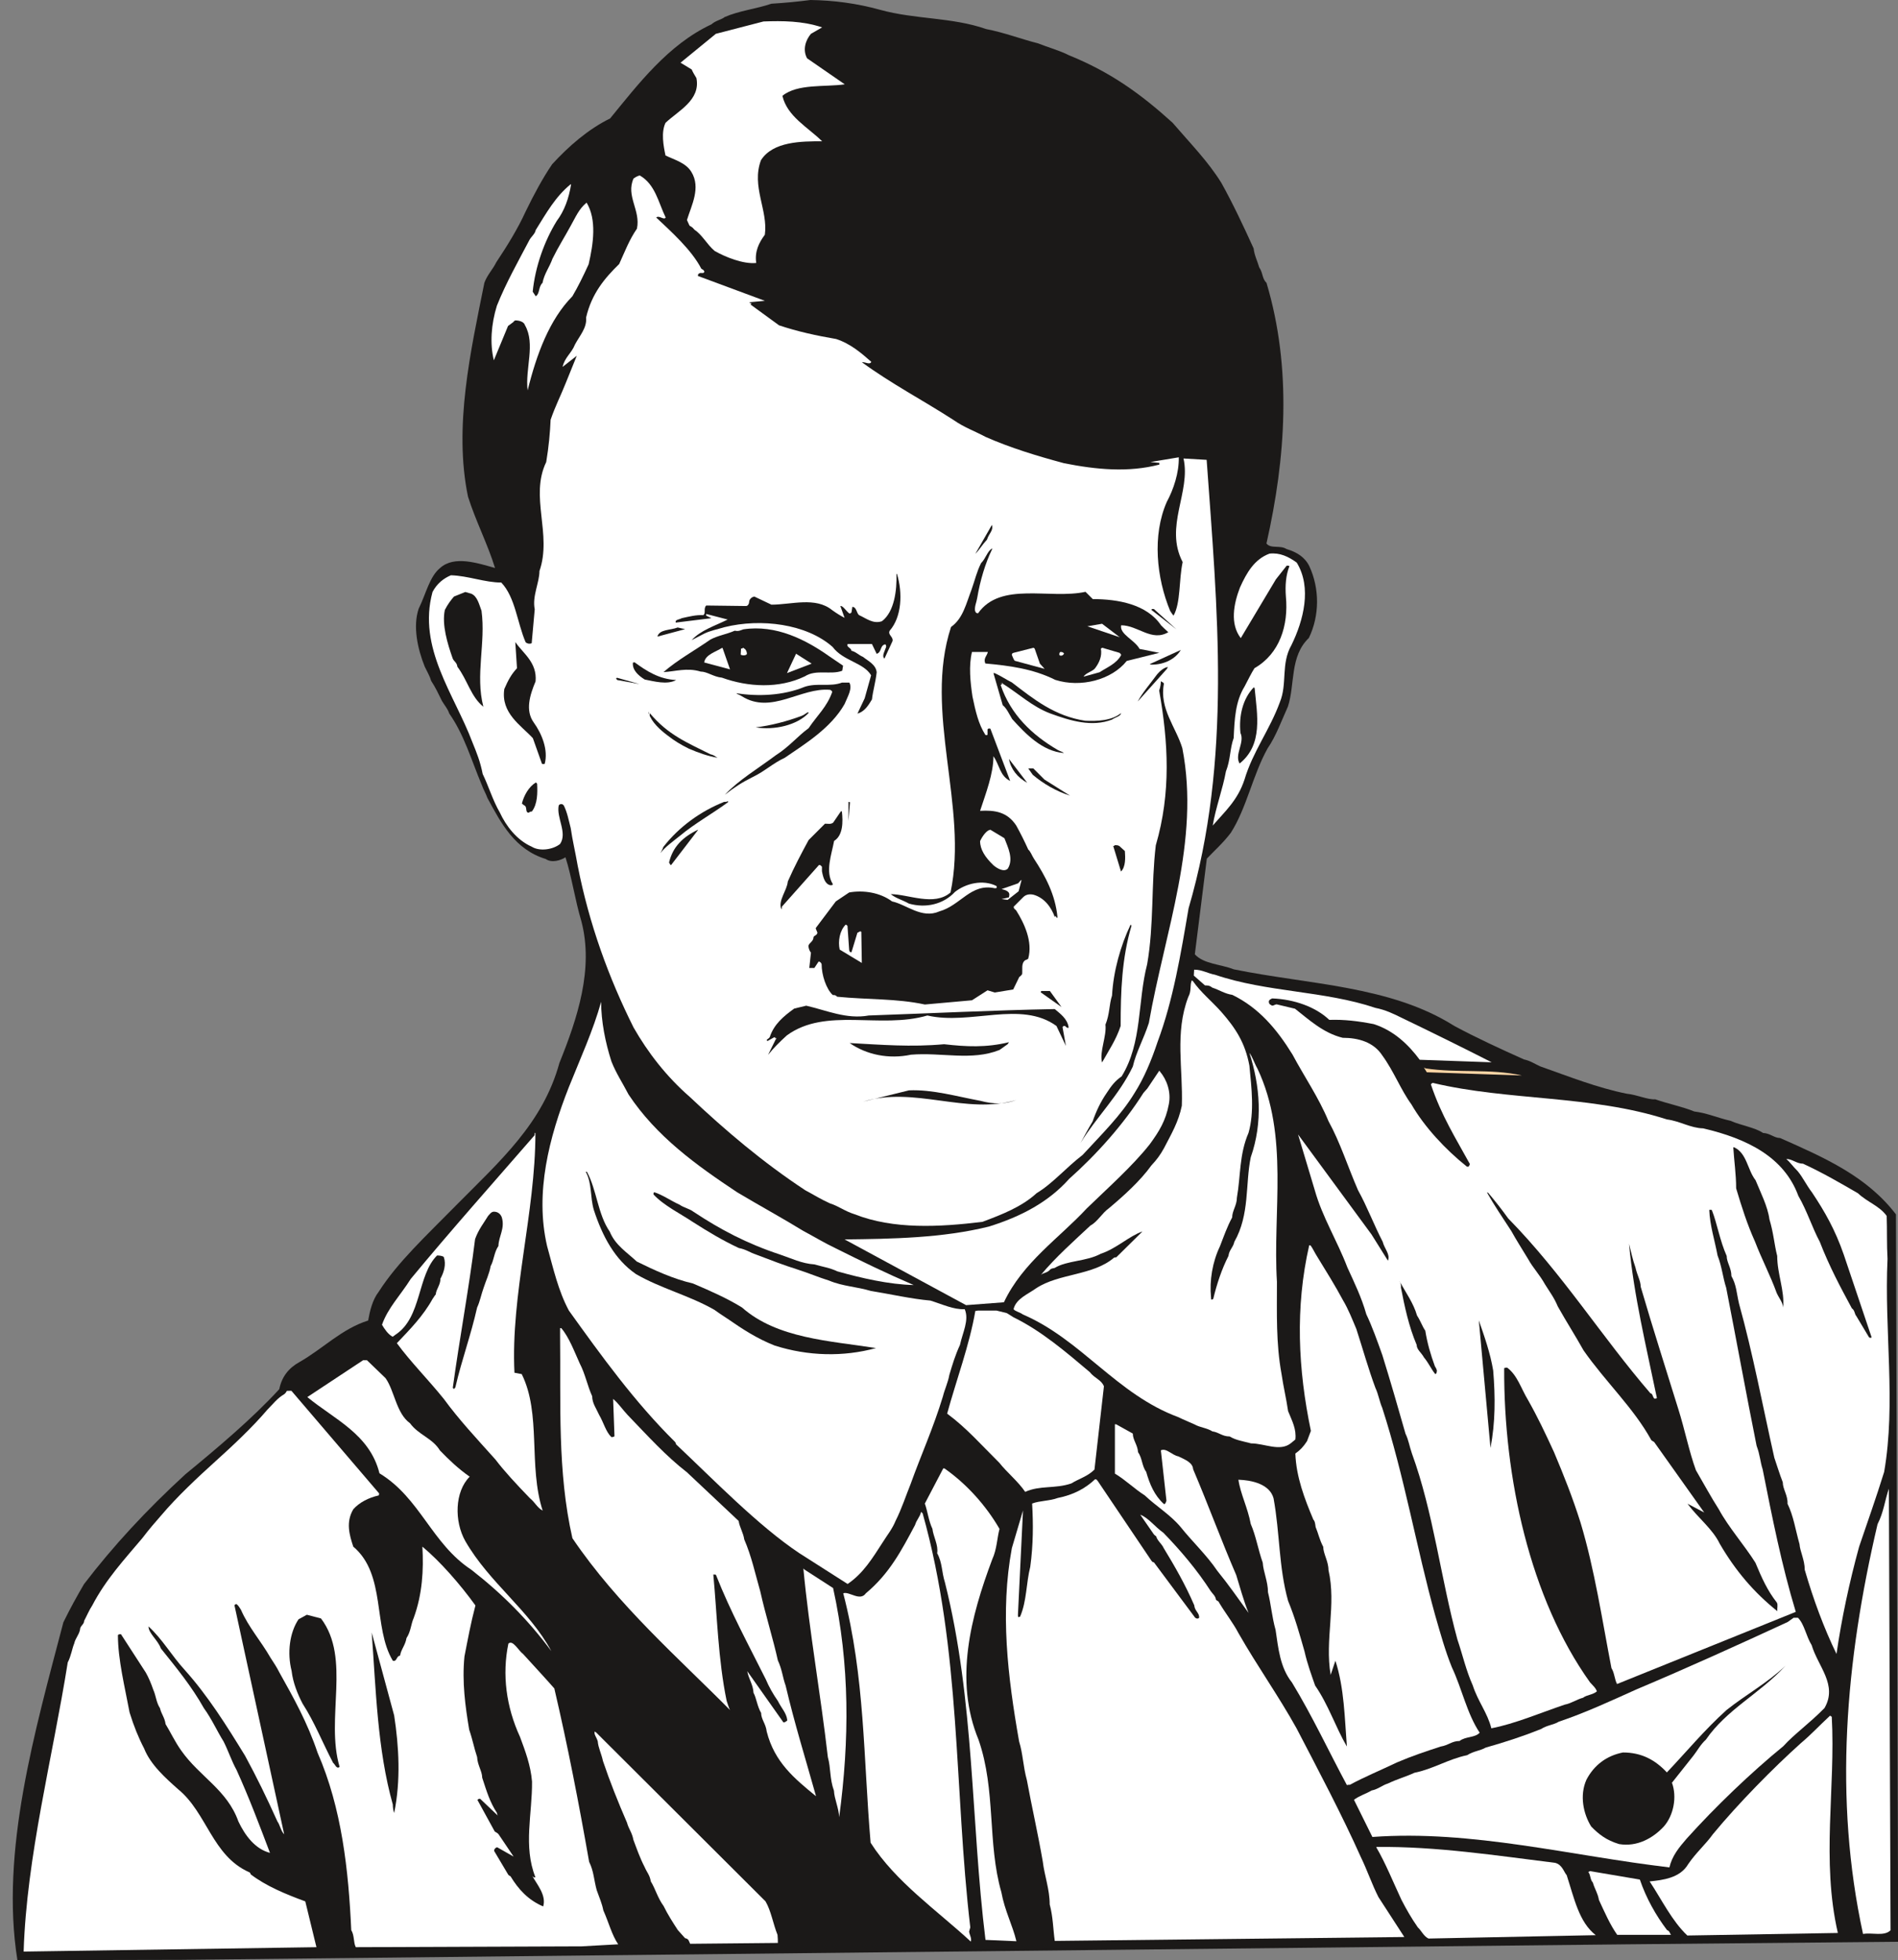 <svg xmlns="http://www.w3.org/2000/svg" xml:space="preserve" width="424.592" height="438.35" fill-rule="evenodd" stroke-linejoin="round" stroke-width="28.222" preserveAspectRatio="xMidYMid" version="1.2" viewBox="0 0 11234 11598"><rect x="0" y="0" width="11234" height="11598" fill="#808080" stroke="none"/><defs class="ClipPathGroup"><clipPath id="a" clipPathUnits="userSpaceOnUse"><path d="M0 0h11234v11598H0z"/></clipPath></defs><g class="SlideGroup"><g class="Slide" clip-path="url(#a)"><g class="Page"><g class="com.sun.star.drawing.ClosedBezierShape"><path fill="none" d="M76 0h11161v11600H76z" class="BoundingBox"/><path fill="#1B1918" d="M4797 0c138 2 275 20 412 58 211 58 424 43 628 114 109 21 206 59 305 84 64 25 130 43 185 71 244 99 422 226 613 399 109 127 208 226 289 356 69 124 130 254 191 388 5 43 23 76 33 112 23 33 17 68 43 91 152 508 114 1039 0 1543 25 33 81 8 119 33 61 18 109 48 135 102 61 132 61 292-3 424-114 109-81 274-124 406-38 84-71 176-120 247-88 157-124 353-218 500-46 61-99 107-142 153l-71 566c53 58 152 58 231 89 447 91 927 96 1305 335 138 74 272 135 412 198 38 8 63 26 96 41 173 61 338 127 513 162 61 6 122 36 168 33 81 28 163 44 231 72 79 10 145 40 214 55 63 28 144 39 193 72 43 2 66 30 101 30 264 117 513 226 686 452l13 4304-1588 15-8576 92-968 2c-103-645 105-1361 272-1999 41-84 79-152 122-226 173-226 368-437 600-650 190-156 401-334 556-504 15-74 56-125 119-160 142-81 249-196 407-246 10-56 25-122 63-171 112-175 282-332 455-508 261-264 515-485 614-845 107-265 204-557 130-839-38-127-56-259-94-378-28 18-81 35-117 10-183-56-264-211-345-361-10-28-23-48-33-76-64-152-104-297-193-424-10-30-28-48-43-74-21-43-39-81-64-119-8-28-23-53-38-84-43-107-71-239-36-343 44-89 64-190 127-241 84-76 224-28 325 0-43-140-114-277-160-422-86-415 16-862 97-1266 18-48 48-76 71-122 64-96 127-198 173-299 48-99 101-198 157-280 97-106 214-208 343-271 165-201 343-437 600-557 25-23 61-28 78-43 87-38 186-48 277-79 82-5 153-12 231-22Z"/></g><g class="com.sun.star.drawing.ClosedBezierShape"><path fill="none" d="M3924 124h1078v1434H3924z" class="BoundingBox"/><path fill="#FFF" d="M4519 127c112-4 230-4 347 35l-66 38c-31 36-51 94-23 145l223 154c-116 17-280-5-369 68 28 122 151 186 235 269-120 0-291 0-362 112-58 155 43 296 23 441-36 48-61 101-51 167-76 8-183-35-246-71-47-40-72-94-121-127-10-13-15-15-28-23l-15-33c26-86 84-191 26-285-33-54-99-71-153-97-12-56-27-137 0-193 74-71 209-134 183-265-13-23-18-28-28-51l-66-40 209-171 282-73Z"/></g><g class="com.sun.star.drawing.ClosedBezierShape"><path fill="none" d="M2538 1039h4673v6216H2538z" class="BoundingBox"/><path fill="#FFF" d="M3783 1039h5c91 53 109 160 152 248-10 18-38-15-56 0 89 84 209 191 267 303 8 5 15 7 18 17-3 16-20 3-31 11-7 5-7 7-7 15l396 147-86 8c-21 2 23 7 0 13l170 124c107 36 221 61 338 81 86 28 150 84 208 135-8 20-36 0-56 2 170 125 363 226 544 343 61 43 127 66 188 99 147 65 305 113 465 156 191 38 381 56 564 8v-10l-53-5 168-28c2 91-31 190-71 264-87 198-61 449 20 645 10 15 15 23 20 28 43-76 31-211 54-317-110-211 50-415 5-613l137 8c63 881 152 1770-107 2654-46 270-91 542-183 789-38 114-81 216-137 304-81 133-190 239-307 366-97 74-178 170-272 226-89 82-207 127-321 170-254 31-526 46-757-45-58-18-94-48-145-64-56-25-96-51-147-78-252-166-473-354-683-552-140-122-249-264-333-411-146-292-263-611-331-959-13-76-31-150-41-221-13-50-20-91-41-134-5-3-5-8-15-8-2 0-10 0-15 8-15 73 53 162 8 228-41 33-120 46-168 16-89-39-153-125-188-201-43-74-66-155-102-229-15-76-35-124-61-188-106-282-326-558-236-889 26-50 66-81 109-99 102 3 201 43 298 43 83 87 94 237 144 353 5 6 21 13 36 6l18-201c-16-76 28-158 28-226 76-219-59-440 40-645 15-89 23-177 26-250 28-82 61-145 89-216l66-163-84 66c12-56 53-81 73-132 28-53 72-99 66-160 33-142 110-233 196-317 36-79 59-142 105-209 23-109-67-193-20-297 7-5 18-12 33-17Z"/></g><g class="com.sun.star.drawing.ClosedBezierShape"><path fill="none" d="M2909 1090h604v1221h-604z" class="BoundingBox"/><path fill="#FFF" d="m3378 1090 2 2c-13 81-39 155-85 216-73 119-127 269-142 418l18 27c25-15 15-56 40-79 11-56 41-92 59-143 35-71 74-132 108-195 30-53 48-99 94-137 61 101 40 244 12 365-33 72-63 133-96 189-136 138-212 343-265 557-16-127 48-275-16-386-5-18-30-28-57-28-7 2-12 10-12 10l-31 23-84 203c-24-99-16-213 18-323 54-135 126-262 189-382 13-28 36-40 41-66 63-101 117-198 207-271Z"/></g><g class="com.sun.star.drawing.ClosedBezierShape"><path fill="none" d="M5773 3105h102v173h-102z" class="BoundingBox"/><path fill="#1B1918" d="M5871 3106c10 35-18 50-29 87-28 30-43 58-69 84l98-171Z"/></g><g class="com.sun.star.drawing.ClosedBezierShape"><path fill="none" d="M4785 3246h2131v2699H4785z" class="BoundingBox"/><path fill="#1B1918" d="M5873 3248c-41 84-72 188-89 290-5 30-16 48-13 76 3 5 3 15 18 15 134-190 424-81 636-127l43 43c150 0 320 31 404 155 18 18 23 23 43 41-99 58-180-41-279-41-11 53 81 87 109 140l117 23-193 48c-89 112-272 160-423 112-132-66-272-84-414-97-13-30 10-45 15-68h-94c-20 81-10 177 3 264 18 86 35 162 76 226 0 0 5 5 13 0v-31c2-7 10-7 17-5l117 309c-61-29-63-95-99-146 0 104-45 219-79 323 87-5 161 6 214 87 28 51 48 91 71 142 13 10 23 38 33 53 69 105 127 214 140 346-5 20-8-18-16 0-20-56-61-114-127-132-25-5-45 0-60 15l-56 56c0 15 10 15 15 23 46 73 99 183 71 284 0 3-13 8-18 10-25 18-15 54-18 82-5 7-7 10-17 17l-36 74-109 18-43-13-92 59-279 25c-166-36-336-28-519-46-10-10-13-10-26-10-38-35-66-117-66-183-2-5-7-15-18-15l-25 38h-30l10-91c-8-8-15-26-15-41 5-18 30-25 30-51 5-10 20-10 23-25 0-5-8-18-10-28l119-158 79-53c84-15 183 0 254 53 85 18 176 105 280 59 127-36 186-168 328-137 13 0 13-3 10-13-81-41-183-15-246 35-69 74-173 97-272 69-41-23-75-30-108-56 103 0 258 74 354-10 107-508-162-1068 3-1571 71-50 89-137 122-223 20-56 30-104 56-155 28-28 35-66 63-86l3 2Z"/></g><g class="com.sun.star.drawing.ClosedBezierShape"><path fill="none" d="M7178 3274h547v1613h-547z" class="BoundingBox"/><path fill="#FFF" d="M7514 3276c61-7 113 18 161 53 91 148 40 343-31 488-64 112-23 228-69 339-59 162-160 292-209 457-40 122-115 188-188 272 17-104 60-219 78-320 28-71 23-135 46-198 5-112 10-216 64-304 21-40 41-81 59-109 150-86 202-254 186-424-5-66 0-127 21-180-5-3-8-3-16-3l-64 81-208 348c-65-84-42-203-5-299 40-89 86-168 175-201Z"/></g><g class="com.sun.star.drawing.ClosedBezierShape"><path fill="none" d="M3999 3396h1332v828H3999z" class="BoundingBox"/><path fill="#1B1918" d="M5309 3396c35 114 28 255-43 336-13 25 22 35 17 61l-48 104c-18-15 3-46 10-69 0-5 0-15-7-15-31 8-18 46-49 56l-28-58h-144c-8 20 20 20 23 40 25 5 43 26 68 36 31 25 76 45 81 91-7 62-22 108-28 161-22 36-43 71-86 84l43-91 38-136c-45-76-165-84-228-168-155-137-425-170-639-117-43 13-86 21-122 39l-73 38c53-59 137-84 213-122l-127-33v10l31 15-211 26c-7-18 23-18 35-26 46-10 84-20 127-18 18-10 0-39 18-57l236 3c10 0 18-13 18-23 0-15 13-30 31-33l101 48c118 0 260-48 359 32 28 20 49 33 74 46l-25-70c15-3 33 29 53 44 2 0 10 0 13-7l5-32c25 0 25 39 40 49 41 18 82 54 135 36 74-56 89-184 86-280h3Z"/></g><g class="com.sun.star.drawing.ClosedBezierShape"><path fill="none" d="M2628 3503h235v680h-235z" class="BoundingBox"/><path fill="#1B1918" d="m2754 3503 35 10c36 15 46 61 61 101 26 191-38 380 11 568-74-59-94-158-154-237-2-25-23-33-28-50-30-85-65-199-46-286 18-35 36-58 54-79l67-27Z"/></g><g class="com.sun.star.drawing.PolyPolygonShape"><path fill="none" d="M6815 3603h149v122h-149z" class="BoundingBox"/><path fill="#1B1918" d="M6817 3604h13l133 120-148-115 2-5Z"/></g><g class="com.sun.star.drawing.PolyPolygonShape"><path fill="none" d="M6435 3691h194v81h-194z" class="BoundingBox"/><path fill="#FFF" d="m6523 3691 105 80-192-65 87-15Z"/></g><g class="com.sun.star.drawing.ClosedBezierShape"><path fill="none" d="M3891 3713h165v55h-165z" class="BoundingBox"/><path fill="#1B1918" d="m4011 3713 44 10-164 44c12-44 77-37 120-54Z"/></g><g class="com.sun.star.drawing.ClosedBezierShape"><path fill="none" d="M3927 3718h1064v338H3927z" class="BoundingBox"/><path fill="#1B1918" d="M4400 3724c193-29 369 61 509 160l81 55-5 30c-66 26-155-10-221 33-153 74-336 64-491 8-51-5-87-36-126-36-81-25-152 0-220 3 86-74 182-126 277-192 46-25 92-30 145-53 23 5 33-2 51-8Z"/></g><g class="com.sun.star.drawing.ClosedBezierShape"><path fill="none" d="M2982 3800h250v723h-250z" class="BoundingBox"/><path fill="#1B1918" d="M3052 3802c46 66 128 119 118 230-34 81-62 172-11 243 49 68 87 164 65 245 0 0-8 3-16 0l-54-152c-69-75-191-148-169-291 23-53 41-86 75-123l-10-154 2 2Z"/></g><g class="com.sun.star.drawing.ClosedBezierShape"><path fill="none" d="M4168 3833h154v129h-154z" class="BoundingBox"/><path fill="#FFF" d="m4278 3838 43 123-153-41c7-47 68-62 107-87l3 5Z"/></g><g class="com.sun.star.drawing.ClosedBezierShape"><path fill="none" d="M4384 3833h39v47h-39z" class="BoundingBox"/><path fill="#FFF" d="m4400 3833 5 5c8 2 16 18 16 31-2 8-21 13-37 5l2-36c5 0 5 0 14-5Z"/></g><g class="com.sun.star.drawing.ClosedBezierShape"><path fill="none" d="M5989 3833h195v126h-195z" class="BoundingBox"/><path fill="#FFF" d="m6117 3833 7 5 31 89 28 31-177-48c-7-8-10-19-17-34 0-8 2-10 10-13l118-30Z"/></g><g class="com.sun.star.drawing.ClosedBezierShape"><path fill="none" d="M6414 3832h223v173h-223z" class="BoundingBox"/><path fill="#FFF" d="m6524 3833 102 30c3 3 8 5 10 13-27 51-82 72-128 102l-94 26c10-21 53-31 67-49 25-33 43-72 35-117l8-5Z"/></g><g class="com.sun.star.drawing.ClosedBezierShape"><path fill="none" d="M6805 3846h185v88h-185z" class="BoundingBox"/><path fill="#1B1918" d="M6989 3846c-30 51-95 87-172 87-5 0-12-3-12-3l184-84Z"/></g><g class="com.sun.star.drawing.ClosedBezierShape"><path fill="none" d="M6270 3858h30v24h-30z" class="BoundingBox"/><path fill="#FFF" d="M6280 3858c2 0 13 0 18 10-5 9-16 16-27 9-2-3-2-21 9-19Z"/></g><g class="com.sun.star.drawing.PolyPolygonShape"><path fill="none" d="M4658 3868h147v116h-147z" class="BoundingBox"/><path fill="#FFF" d="m4719 3873 85 54-146 56 54-115 7 5Z"/></g><g class="com.sun.star.drawing.ClosedBezierShape"><path fill="none" d="M3745 3918h259v122h-259z" class="BoundingBox"/><path fill="#1B1918" d="M3756 3919c72 53 146 100 246 105-53 30-133 7-186-3-40-25-74-57-70-100l10-2Z"/></g><g class="com.sun.star.drawing.ClosedBezierShape"><path fill="none" d="M6734 3947h181v205h-181z" class="BoundingBox"/><path fill="#1B1918" d="m6913 3947-7 12-172 192c27-51 74-105 115-161 15-18 41-41 64-43Z"/></g><g class="com.sun.star.drawing.ClosedBezierShape"><path fill="none" d="M5880 3983h757v474h-757z" class="BoundingBox"/><path fill="#1B1918" d="M5887 3983c38 17 71 40 102 55 129 99 254 200 435 227 71 3 155 0 211-45 0 18-36 25-53 38-120 46-247 7-365-36-109-41-190-120-289-181-28 18 30-18-5 13 58 173 185 295 338 384 18 10 28 10 36 18-128-10-227-114-306-201-20-33-33-64-56-82l-55-190h7Z"/></g><g class="com.sun.star.drawing.ClosedBezierShape"><path fill="none" d="M3647 4011h140v39h-140z" class="BoundingBox"/><path fill="#1B1918" d="m3654 4011 131 37-131-24s-16-13 0-13Z"/></g><g class="com.sun.star.drawing.ClosedBezierShape"><path fill="none" d="M6396 4031h633v2733h-633z" class="BoundingBox"/><path fill="#1B1918" d="M6879 4036s8 2 10 10c-28 147 71 256 109 381 107 547-104 1088-198 1626-30 93-76 174-95 258-81 170-218 302-309 452 22-41 45-84 71-127 22-63 48-117 83-168 28-43 49-71 89-99 123-200 93-440 151-664 41-236 23-470 51-703 91-311 74-611 20-916 8-20 10-45 10-55l8 5Z"/></g><g class="com.sun.star.drawing.ClosedBezierShape"><path fill="none" d="M4290 4039h745v665h-745z" class="BoundingBox"/><path fill="#1B1918" d="M4984 4039h43c20 35-10 83-28 127-81 143-236 237-354 318-71 33-119 80-188 113-66 33-112 63-167 106 83-88 195-154 302-234 80-51 128-112 194-160 51-76 109-126 140-215 0-2-6-10-13-12-173-16-347 148-522 38-15-10-25-10-33-18 127 20 277 15 405-38 76-25 150 2 221-25Z"/></g><g class="com.sun.star.drawing.ClosedBezierShape"><path fill="none" d="M7328 4067h115v452h-115z" class="BoundingBox"/><path fill="#1B1918" d="M7426 4072c15 158 51 334-89 446-32-53 32-125 5-181-10-99 13-202 79-270l5 5Z"/></g><g class="com.sun.star.drawing.ClosedBezierShape"><path fill="none" d="M3840 4211h408v275h-408z" class="BoundingBox"/><path fill="#1B1918" d="M3847 4221c107 128 222 174 357 242 23 5 28 13 43 21-61-11-109-28-170-54-50-25-83-45-123-76-46-34-97-80-114-133 0-37 5 43 7 0Z"/></g><g class="com.sun.star.drawing.ClosedBezierShape"><path fill="none" d="M4472 4213h315v98h-315z" class="BoundingBox"/><path fill="#1B1918" d="M4786 4219c-69 73-204 103-313 85 88-10 186-36 272-68 18-7 23-15 38-22l3 5Z"/></g><g class="com.sun.star.drawing.ClosedBezierShape"><path fill="none" d="M5971 4491h110v143h-110z" class="BoundingBox"/><path fill="#1B1918" d="m5972 4491 108 141c-57-30-98-82-108-141Z"/></g><g class="com.sun.star.drawing.ClosedBezierShape"><path fill="none" d="M6086 4546h248v163h-248z" class="BoundingBox"/><path fill="#1B1918" d="M6091 4547h25l66 66 151 95c-81-26-156-69-220-123l-27-38h5Z"/></g><g class="com.sun.star.drawing.ClosedBezierShape"><path fill="none" d="M3089 4630h93v181h-93z" class="BoundingBox"/><path fill="#1B1918" d="m3172 4630 7 7c3 54 3 121-31 165-8 0-13 2-18 7-24 0-7-33-26-43-3 0-10-8-15-11 12-48 41-100 83-125Z"/></g><g class="com.sun.star.drawing.ClosedBezierShape"><path fill="none" d="M3909 4740h401v309h-401z" class="BoundingBox"/><path fill="#1B1918" d="M4309 4740v7c-94 69-196 125-285 199-47 38-85 64-115 102 5-10 12-20 17-36 93-120 222-212 360-267 11 0 16 0 23-5Z"/></g><g class="com.sun.star.drawing.PolyPolygonShape"><path fill="none" d="M5022 4745h10v114h-10z" class="BoundingBox"/><path fill="#1B1918" d="m5031 4747-9 111v-113l9 2Z"/></g><g class="com.sun.star.drawing.ClosedBezierShape"><path fill="none" d="M4619 4801h369v581h-369z" class="BoundingBox"/><path fill="#1B1918" d="M4983 4801c7 63 7 142-46 175-15 81-54 181-8 255 0 7-2 7-15 7-31-7-42-45-49-83v-26c-3-2-8-13-18-10l-219 246s0 11-3 16c-22-51 33-110 38-165 38-87 82-169 123-245l97-97c18 0 36 5 49-7l45-66h6Z"/></g><g class="com.sun.star.drawing.ClosedBezierShape"><path fill="none" d="M3959 4910h173v210h-173z" class="BoundingBox"/><path fill="#1B1918" d="m4131 4912-159 207c-5 0-7-8-12-15 22-93 81-151 171-194v2Z"/></g><g class="com.sun.star.drawing.ClosedBezierShape"><path fill="none" d="M5801 4910h181v241h-181z" class="BoundingBox"/><path fill="#FFF" d="m5862 4910 83 50c20 52 56 123 20 180-23 23-64-2-85-20-49-47-79-93-79-143 15-32 40-65 61-67Z"/></g><g class="com.sun.star.drawing.ClosedBezierShape"><path fill="none" d="M6588 5001h73v157h-73z" class="BoundingBox"/><path fill="#1B1918" d="M6599 5001c7 0 17 0 26 5l33 30c3 39 5 94-23 121l-46-151c5 0 5 0 10-5Z"/></g><g class="com.sun.star.drawing.ClosedBezierShape"><path fill="none" d="M5928 5207h119v119h-119z" class="BoundingBox"/><path fill="#FFF" d="m6046 5209-17 65-65 51-36-5 44-10c2-8 2-16 2-19-2-17-24-25-46-30l98-34 18-20 2 2Z"/></g><g class="com.sun.star.drawing.ClosedBezierShape"><path fill="none" d="M4966 5471h137v229h-137z" class="BoundingBox"/><path fill="#FFF" d="m5016 5478 10 141c0 7 3 18 14 15l35-115c6 0 16-13 23-5l3 184-131-79c-11-49 0-113 36-148l10 7Z"/></g><g class="com.sun.star.drawing.ClosedBezierShape"><path fill="none" d="M6519 5470h179v818h-179z" class="BoundingBox"/><path fill="#1B1918" d="M6697 5478c-57 193-64 386-64 593-28 84-69 142-110 216-17-61 28-155 20-224 26-63 21-117 39-172 8-146 51-296 110-420l5 7Z"/></g><g class="com.sun.star.drawing.ClosedBezierShape"><path fill="none" d="M7066 5738h4120v4490H7066z" class="BoundingBox"/><path fill="#FFF" d="M7071 5738c43 0 78 22 121 30 305 104 646 94 949 196 61 12 107 35 160 61 183 88 353 172 528 261l-426-15c-66-89-153-173-272-211-93-18-174-28-263-25-81-77-208-122-338-127-10 5-17 7-20 17 0 16 5 18 20 26 8 0 18-8 26-8l109 26c84 66 168 144 282 172 94 0 184 26 235 105 68 93 109 203 172 289 76 132 201 267 328 368 10 3 13 0 18-15-82-150-168-284-231-472 5-3 7-8 12-8 450 107 935 71 1385 216 78 10 139 51 215 53 261 61 479 170 563 399 53 92 81 186 127 272 56 145 124 272 190 394 18 12 16 35 26 45l76 127s8 5 15 0l-165-490c-51-147-112-254-188-368-33-43-53-87-84-125-33-33-45-53-68-73 35 0 61 28 99 28 119 55 223 116 325 175 56 53 127 74 170 134 3 82 0 171 5 254-20 425 51 852-20 1261-48 155-99 297-148 442-58 211-104 427-134 635-74-152-137-322-188-498 0-58-28-109-31-152-25-89-35-165-71-239 3-48-28-86-28-127-20-51-33-96-50-145-69-307-127-617-209-912-15-64-15-110-45-163 0-48-28-81-28-119-41-92-56-191-88-272 0 0-12-3-15 0 3 89 33 183 49 269 26 66 31 130 51 191 61 312 119 631 180 935 21 56 21 94 36 140 56 282 112 566 196 843l-1058 427c-15-28-15-66-33-94-56-289-99-582-183-861-48-152-99-279-157-417-51-111-97-208-153-307-43-71-63-147-124-193-8 0-13 0-18 3-3 645 152 1361 508 1859 23 25 33 33 41 53-23 21-61 21-82 38-40 11-68 33-109 41-142 48-297 114-434 140-23-92-79-158-110-254-40-89-60-181-91-272-99-363-142-752-269-1100-15-43-20-81-38-117-46-162-89-310-137-465-31-87-61-171-95-242-28-99-69-183-112-277-61-160-148-297-193-457l-99-330 435 592 97 155c15-38-21-71-31-112-53-102-92-208-146-305-61-140-106-284-175-409-58-140-142-261-213-394-92-149-198-276-356-353-46-7-74-28-119-43-16-13-28-13-43-13l-66-58 2-35h3Z"/></g><g class="com.sun.star.drawing.ClosedBezierShape"><path fill="none" d="M5999 5801h1671v2764H5999z" class="BoundingBox"/><path fill="#FFF" d="M7061 5806c46 66 109 116 168 182 85 97 141 183 166 318 13 135 30 273-5 397-56 130-46 254-69 384 0 45-28 78-28 117-30 55-51 116-72 170-45 94-63 203-53 305 0 12 2 15 13 7 22-91 50-175 90-254 5-38 27-48 35-84 92-162 64-340 97-500 73-208 55-423-8-618 18 23 30 63 48 94 188 397 89 847 115 1261 0 185-6 364 27 544 11 76 28 145 39 221 25 61 50 107 43 168l-28 23c-64 50-155 0-234 0-48-13-89-18-127-41-44 0-64-25-102-30-33-21-74-23-105-41-33-15-66-28-96-43-366-135-573-458-921-608-17-13-45-18-55-31 15-63 86-89 134-124 135-89 336-74 461-181 5-2 13-2 13-2l155-153c-77 26-155 102-247 132-84 46-199 39-273 84-15 3-17 3-25 8-18 23-46 20-58 35 91-109 200-205 295-294 43-23 69-74 109-102 87-73 186-162 252-254 33-35 53-63 74-101 45-87 86-155 106-252 8-219-43-430 38-643 21-39 8-69 21-99l7 5Z"/></g><g class="com.sun.star.drawing.ClosedBezierShape"><path fill="none" d="M6160 5863h125v98h-125z" class="BoundingBox"/><path fill="#1B1918" d="M6170 5864h44l69 95-123-87s0-10 10-8Z"/></g><g class="com.sun.star.drawing.ClosedBezierShape"><path fill="none" d="M3211 5927h2510v3447H3211z" class="BoundingBox"/><path fill="#FFF" d="M3558 5928c0 116 25 241 61 353 28 71 66 127 101 195 165 249 402 419 643 579 141 84 263 150 392 229 71 38 125 71 188 101 158 79 300 148 465 219-145-3-310-41-452-81-43-21-92-28-135-41-76-5-137-36-203-58-199-66-354-148-514-254-23-18-56-23-81-41-51-23-102-59-150-74-5 3-5 3-5 13 61 66 160 114 233 163 94 60 176 109 272 154 43 8 64 26 103 39 86 33 165 63 244 88 66 21 124 46 188 66 81 34 165 36 246 61 119 19 239 47 353 57 74 23 137 54 203 51 28 64-13 140-28 211-28 61-45 117-63 178-8 45-28 86-38 127-56 185-130 348-191 518-28 69-53 147-89 218-20 49-48 82-76 127-61 94-114 183-208 247l-287-183c-244-163-509-437-728-643-2-2 0-7-7-15-239-236-437-511-628-777-63-118-91-245-129-382-73-315 12-643 129-940 66-165 145-338 191-505Z"/></g><g class="com.sun.star.drawing.ClosedBezierShape"><path fill="none" d="M4538 5951h1789v292H4538z" class="BoundingBox"/><path fill="#1B1918" d="M4772 5951c119 27 238 82 370 58 375-13 736-31 1101-38 33 28 74 57 82 107 0 11-16 0-21-7-7 0-12 0-15 7l20 111-56-118c-210-153-508-3-764-62-280 82-601-51-832 118-48 44-76 72-111 115l48-97c-18-28 23 28-10-8l-41 23c-14-8 5-10 13-23 25-76 81-123 145-169l71-17Z"/></g><g class="com.sun.star.drawing.ClosedBezierShape"><path fill="none" d="M5029 6167h945v86h-945z" class="BoundingBox"/><path fill="#1B1918" d="m5972 6167-8 12-48 34c-165 66-343 13-524 28-132 28-264 0-363-69 187 10 363 25 559 7 132 15 249 21 384-12Z"/></g><g class="com.sun.star.drawing.ClosedBezierShape"><path fill="none" d="M8428 6317h581v48h-581z" class="BoundingBox"/><path fill="#FDD5A5" d="M8438 6322c188 29 384 0 570 42l-563-19-17-28 10 5Z"/></g><g class="com.sun.star.drawing.ClosedBezierShape"><path fill="none" d="M4999 6335h1925v1389H4999z" class="BoundingBox"/><path fill="#FFF" d="M6865 6340c41 48 68 122 53 195-18 97-58 161-112 235-101 129-259 269-374 381-162 175-378 318-490 555l-224 17-719-389c281-3 580-8 854-76 190-59 353-145 475-282 163-145 323-324 440-509l23-26 71-106 3 5Z"/></g><g class="com.sun.star.drawing.ClosedBezierShape"><path fill="none" d="M5108 6451h910v86h-910z" class="BoundingBox"/><path fill="#1B1918" d="M5380 6452c140-6 282 36 423 62 79 21 142 21 213-5-298 90-605-84-908 10l272-67Z"/></g><g class="com.sun.star.drawing.PolyPolygonShape"><path fill="none" d="M4912 6543h215v38h-215z" class="BoundingBox"/></g><g class="com.sun.star.drawing.ClosedBezierShape"><path fill="none" d="M2261 6703h952v2238h-952z" class="BoundingBox"/><path fill="#FFF" d="M3169 6705c0 472-147 955-124 1418l43 8c117 236 38 543 124 808-33-18-45-49-76-74-81-84-150-158-204-229-114-127-216-236-305-358-96-119-196-218-278-330 77-81 156-161 212-263 8-10 10-17 18-25 3-33 28-56 28-94 20-36 35-84 20-127-5-8-28-10-40-10-118 117-90 366-245 468-10 8-18 13-18 13-28-15-48-46-63-71 35-100 109-174 170-271 239-289 493-574 731-848 5 0 0-24 7-15Z"/></g><g class="com.sun.star.drawing.ClosedBezierShape"><path fill="none" d="M10259 6788h298v950h-298z" class="BoundingBox"/><path fill="#1B1918" d="M10264 6789c76 35 78 132 127 195 29 71 72 155 82 231 25 83 28 146 46 217 0 107 45 206 35 305-2-31-23-53-38-86-38-105-89-201-128-303-48-107-79-206-112-316 0-83-12-162-17-243h5Z"/></g><g class="com.sun.star.drawing.ClosedBezierShape"><path fill="none" d="M3467 6934h1719v1081H3467z" class="BoundingBox"/><path fill="#1B1918" d="M3474 6934c59 109 64 251 135 354 33 81 104 124 160 177 104 51 213 102 333 130 101 43 205 89 290 142 208 184 521 197 793 240-193 53-402 48-600-15-104-41-190-97-278-158-30-20-51-33-78-53-148-85-321-128-465-212-125-86-198-223-249-379-23-77-10-158-48-226h7Z"/></g><g class="com.sun.star.drawing.ClosedBezierShape"><path fill="none" d="M8801 7056h1721v2479H8801z" class="BoundingBox"/><path fill="#1B1918" d="M8808 7058c41 48 81 99 119 152 322 328 553 700 842 1035 13 0 13 23 23 31 5 0 10 0 15-3-63-305-137-608-165-913 13 51 21 92 38 140 10 46 31 79 31 114 73 250 150 489 223 725 38 120 64 252 104 361 49 84 88 157 136 232 56 104 152 213 216 315 38 91 71 165 127 236 8 15 0 33 3 51-140-112-249-241-341-399-43-89-128-152-191-237l99 52-297-418c-6-2-8-5-16-10-104-190-271-345-401-531-48-86-102-170-153-261-21-51-46-83-74-128-36-64-71-97-102-153-38-63-68-109-99-165-53-81-101-152-144-228l7 2Z"/></g><g class="com.sun.star.drawing.ClosedBezierShape"><path fill="none" d="M2680 7170h297v1049h-297z" class="BoundingBox"/><path fill="#1B1918" d="M2924 7170c21 0 38 12 46 33 20 66-18 111-20 170-26 38-26 84-46 119-8 46-28 86-41 127-15 41-22 82-39 118-38 168-91 310-127 465 0 7-10 25-17 10 40-292 96-590 132-880 21-58 49-91 77-137 10-10 18-25 35-25Z"/></g><g class="com.sun.star.drawing.ClosedBezierShape"><path fill="none" d="M7330 7369h1429v3195H7330z" class="BoundingBox"/><path fill="#FFF" d="M7756 7369c13 15 26 45 38 63 56 91 110 178 155 262 33 56 54 111 79 170 37 114 72 239 113 349 18 38 25 84 40 117 130 401 204 833 313 1226 33 115 61 215 99 309 61 129 89 274 165 388-28 31-84 21-119 49-46 0-64 25-112 33-92 30-170 56-259 94-94 45-193 86-278 132-13 0-18 2-18 2-109-203-203-406-325-607-71-89-81-204-97-311-22-78-27-152-45-223 0-64-28-122-31-175-28-79-40-158-71-229-18-97-61-178-73-262 81 3 185 26 208 110 38 208 30 406 86 607 41 99 69 200 97 298 17 76 43 145 63 203 79 114 120 244 188 361-13-163-15-346-68-508l-28 84c-36-210 35-413-13-621 0-51-31-97-31-137-22-41-30-82-45-117-3-23-5-36-13-43-53-125-102-254-107-392 28-20 46-38 69-73l23-61c-76-364-94-730-10-1098h7Z"/></g><g class="com.sun.star.drawing.ClosedBezierShape"><path fill="none" d="M8285 7581h222v551h-222z" class="BoundingBox"/><path fill="#1B1918" d="M8285 7584c35 63 82 129 102 200 23 36 31 64 49 90 12 74 31 140 57 211 7 10 10 18 12 25-2 8 0 18-10 21-25-31-38-64-67-99-15-28-43-46-43-74-47-110-72-230-93-339 3-15-9-45-7-35Z"/></g><g class="com.sun.star.drawing.ClosedBezierShape"><path fill="none" d="M5605 7755h930v1074h-930z" class="BoundingBox"/><path fill="#FFF" d="M5788 7755h110l61 15 40 25c166 81 311 206 451 324 30 38 68 45 84 84l-56 493c-41 41-92 54-137 82-97 33-186 10-273 50-41-61-109-116-153-172-106-105-195-207-309-291 55-201 132-405 167-608 5 0 8 0 15-2Z"/></g><g class="com.sun.star.drawing.ClosedBezierShape"><path fill="none" d="M8753 7813h95v756h-95z" class="BoundingBox"/><path fill="#1B1918" d="M8753 7813c34 99 67 190 85 297 13 156 13 308-16 458l-69-755Z"/></g><g class="com.sun.star.drawing.ClosedBezierShape"><path fill="none" d="M3315 7859h1516v2771H3315z" class="BoundingBox"/><path fill="#FFF" d="M3322 7859c46 53 79 142 109 208 33 63 46 134 74 195 0 41 25 74 41 110 28 48 40 101 73 132 5 0 10 0 18-5l-8-221c28 22 56 63 85 94 127 132 226 242 353 341l305 287c5 36 28 71 33 109 43 99 65 203 95 308 31 139 76 281 104 408 26 56 28 100 46 149 53 226 119 437 180 655-127-104-246-201-292-383-5-46-33-72-33-110-23-38-28-89-45-119-3-51-29-82-37-128l214 303c10 0 18-7 23-12-5-44-33-69-56-115-28-40-53-84-71-127-102-204-209-400-295-618 0-3-8-3-16-3 23 244 28 501 79 748 8 23 13 41 20 54-297-301-664-619-933-1017-90-394-68-802-73-1198v-45h7Z"/></g><g class="com.sun.star.drawing.ClosedBezierShape"><path fill="none" d="M1819 8049h1445v1722H1819z" class="BoundingBox"/><path fill="#FFF" d="M2149 8049h23l110 106c53 74 63 208 145 267 50 69 132 87 177 161 54 56 110 109 176 155-89 89-92 264-26 381 142 247 380 410 509 651-137-185-292-340-473-481-236-155-302-424-544-571-58-232-267-319-427-451l330-218Z"/></g><g class="com.sun.star.drawing.ClosedBezierShape"><path fill="none" d="M140 8230h3520v3319H140z" class="BoundingBox"/><path fill="#FFF" d="M1708 8230h17l519 607s0 10-3 12c-58 13-114 41-150 82-45 76-23 152 0 221 196 165 115 477 234 675 25 8 20-28 43-30 5-36 31-61 38-104 26-39 26-82 43-120 51-140 59-284 51-421 104 86 224 223 314 348-28 106-45 200-65 302-15 151 5 295 28 433 21 61 29 109 47 162 2 48 30 84 30 122 28 86 46 145 87 208 0 5 5 16 5 16l-104-99c-6 0-11 0-16 7l102 186c5 5 15 7 23 17l89 132-97-55c-2 0-10 2-15 10-3 2-3 10-3 12l82 138c2 5 7 7 15 12 46 76 104 140 193 178 20-66-36-129-66-183 2 5 13 15 20 10-73-183-18-376-20-566-8-97-41-183-71-264-82-178-107-369-69-552 26-26 61 43 87 61 71 78 127 138 185 204 79 338 145 678 206 1026 28 56 28 107 45 168 16 45 31 78 39 119 33 74 50 145 88 201l-215 12-1338 5c-15-28-7-68-27-101-16-353-56-722-199-1049-61-181-142-325-226-475-17-34-35-60-53-88-58-101-130-180-175-284-10-15-15-25-26-33-2 0-10 0-12 8l294 1354c-20-20-25-56-40-76-64-142-122-261-191-388-112-183-221-356-358-509-77-84-131-181-214-257 0 41 56 81 73 130 93 116 182 224 255 354 46 63 77 134 117 198 28 56 48 117 76 167 74 163 135 325 198 491-88-23-147-102-187-186-67-188-229-264-338-419-38-53-65-112-93-157-5-39-25-59-33-94-23-36-23-72-40-110-13-38-28-73-44-101l-147-227c-8 0-13 0-18 5 0 145 41 308 69 458 25 81 53 150 86 213 38 97 130 178 202 242 170 139 201 393 419 490 8 2 10 13 10 13 89 68 203 116 323 160l66 271-1733 26c17-559 172-1151 261-1711 20-38 26-83 38-111 8-36 33-56 36-92 7-18 23-25 23-43 15-28 30-64 48-91 81-155 190-272 297-399 41-54 76-94 112-135 92-109 217-226 318-317 102-92 219-201 310-308 33-33 59-68 99-91 5-5 8-5 16-20h10Z"/></g><g class="com.sun.star.drawing.ClosedBezierShape"><path fill="none" d="M6599 8428h792v1117h-792z" class="BoundingBox"/><path fill="#FFF" d="m6606 8428 99 55c0 38 28 66 31 110 25 35 23 83 48 116 21 74 49 140 105 191 10 0 10-8 15-20l-33-298c33-15 64 28 104 36 41 20 84 36 87 76 91 214 168 425 255 626 23 74 43 150 73 224-63-87-119-168-185-249-62-92-151-176-217-259-61-73-145-123-212-187-63-40-117-94-177-129v-292h7Z"/></g><g class="com.sun.star.drawing.ClosedBezierShape"><path fill="none" d="M5473 8689h544v2799h-544z" class="BoundingBox"/><path fill="#FFF" d="M5590 8689c130 91 245 218 326 358-15 56-15 119-43 180-127 339-227 715-81 1068 104 300 51 610 135 902 20 110 66 194 89 290l-183-8c-87-702-64-1415-240-2115-20-63-15-117-46-173 8-48-23-99-28-144-23-49-28-102-45-150l109-208h7Z"/></g><g class="com.sun.star.drawing.ClosedBezierShape"><path fill="none" d="M5954 8753h2360v2733H5954z" class="BoundingBox"/><path fill="#FFF" d="m6490 8755 7 8 318 472c2 3 7 10 15 10l239 321c2 5 15 18 28 8 5-28-26-41-28-74-54-125-117-234-181-339-12-27-38-43-45-71-3 0-10-7-13-10l-81-117c48 18 86 71 137 107 101 104 198 218 280 345 13 18 28 29 31 50 2 7 15 7 18 17 38 64 83 120 116 183 112 196 237 371 343 562 132 254 267 508 381 763 38 78 66 162 104 236l153 236-2069 23c-10-71-10-142-30-216 0-89-31-170-41-254-28-162-66-329-94-481-23-84-23-155-46-229-68-386-113-767-43-1144l66-223-30 618c0 15 2 15 13 10 40-94 35-196 60-295 18-132 18-252 11-374 43-17 104-15 152-33 91-18 163-56 221-111l8 2Z"/></g><g class="com.sun.star.drawing.ClosedBezierShape"><path fill="none" d="M10927 8809h264v2636h-264z" class="BoundingBox"/><path fill="#FFF" d="m11180 8811 10 2611c-38 38-110 12-163 22-174-801-105-1611 86-2425 37-73 42-137 67-210v2Z"/></g><g class="com.sun.star.drawing.ClosedBezierShape"><path fill="none" d="M4991 8947h758v2543h-758z" class="BoundingBox"/><path fill="#FFF" d="m5454 8948 7 7c229 815 186 1634 282 2450 0 2-5 15-7 25 2 18 17 41 10 59-198-183-446-354-593-585-43-498-33-981-162-1476 35-13 99 50 134 0 140-117 211-254 291-404 10-33 30-49 35-76h3Z"/></g><g class="com.sun.star.drawing.ClosedBezierShape"><path fill="none" d="M4755 9280h257v1474h-257z" class="BoundingBox"/><path fill="#FFF" d="m4762 9288 169 109c100 453 97 901 36 1356-2-53-29-109-31-157-26-71-18-135-36-198-43-375-110-746-145-1117l7 7Z"/></g><g class="com.sun.star.drawing.ClosedBezierShape"><path fill="none" d="M6961 9483h216v369h-216z" class="BoundingBox"/><path fill="#FFF" d="M6962 9484c33 15 53 53 81 81 59 90 118 174 133 286-18-18-23-43-46-68-43-50-77-103-105-156-20-49-58-103-63-143Z"/></g><g class="com.sun.star.drawing.ClosedBezierShape"><path fill="none" d="M1713 9555h299v906h-299z" class="BoundingBox"/><path fill="#1B1918" d="m1816 9555 84 22c179 237 25 591 110 878-18 17-28-18-38-23-64-122-110-241-181-351-29-56-57-123-65-194-27-106-12-226 41-305l49-27Z"/></g><g class="com.sun.star.drawing.ClosedBezierShape"><path fill="none" d="M8014 9572h2813v1479H8014z" class="BoundingBox"/><path fill="#FFF" d="M10624 9573h18c38 38 48 109 81 162 38 127 155 235 76 372-89 91-180 155-244 226-190 155-403 359-572 547-46 53-86 102-102 170-581-68-1169-223-1758-180l-109-220c33-25 71-35 104-55 40-8 63-31 96-41 59-28 109-41 158-64 111-22 200-81 312-104 39-25 75-25 110-45 117-33 226-69 328-110 33-22 76-25 104-43 158-53 310-124 457-190 315-133 601-263 898-400l35-25h8Z"/></g><g class="com.sun.star.drawing.ClosedBezierShape"><path fill="none" d="M2200 9660h160v1069h-160z" class="BoundingBox"/><path fill="#1B1918" d="m2200 9660 133 491c28 183 40 384 0 577-5-12-8-35-8-50-92-327-100-685-125-1018Z"/></g><g class="com.sun.star.drawing.ClosedBezierShape"><path fill="none" d="M9368 9855h1203v1062H9368z" class="BoundingBox"/><path fill="#1B1918" d="M10563 9862c-148 160-344 254-466 432-33 30-51 66-74 95l-127 160c31 84 10 193-48 259-64 69-158 122-265 104-76-23-120-58-165-104-46-74-70-183-28-277 45-86 119-142 216-161 110 0 191 44 260 118 114-120 223-252 353-369 118-94 242-160 351-264l-7 7Z"/></g><g class="com.sun.star.drawing.ClosedBezierShape"><path fill="none" d="M9919 10018h828v744h-828z" class="BoundingBox"/><path fill="#FFF" d="M10746 10023c-18 58-58 109-102 147-120 113-290 176-382 331-66 87-156 143-239 192l-97 68c-2-5-2-5-7-7 35-82 104-135 170-192 57-35 102-71 148-124 79-92 180-158 277-224 87-59 174-115 232-196v5Z"/></g><g class="com.sun.star.drawing.ClosedBezierShape"><path fill="none" d="M9764 10152h1115v1303H9764z" class="BoundingBox"/><path fill="#FFF" d="M10842 10159c23 422-63 849 36 1279l-891 15c-91-86-152-213-223-320 78-8 180-20 228-102 46-68 105-119 146-177 152-184 358-393 522-540 63-53 104-99 172-162l10 7Z"/></g><g class="com.sun.star.drawing.ClosedBezierShape"><path fill="none" d="M3519 10246h1087v1257H3519z" class="BoundingBox"/><path fill="#FFF" d="m3528 10251 1003 1000c33 56 45 134 71 198 2 18 2 35 2 48l-519 5c-7-12-7-30-30-33l-43-48c-28-43-61-94-84-142-36-49-49-103-76-146-6-38-23-53-36-84-29-56-47-109-67-162-8-44-28-64-38-102-53-122-102-245-142-364-11-49-28-79-31-117-7-25-24-41-18-58l8 5Z"/></g><g class="com.sun.star.drawing.ClosedBezierShape"><path fill="none" d="M8146 10929h1300v544H8146z" class="BoundingBox"/><path fill="#FFF" d="M8148 10929c352-4 710 51 1056 94 43 10 53 56 69 73 45 139 73 278 172 355l-990 20c-28-13-43-48-63-66-38-54-69-109-97-163-50-107-94-217-149-311l2-2Z"/></g><g class="com.sun.star.drawing.ClosedBezierShape"><path fill="none" d="M9401 11072h490v378h-490z" class="BoundingBox"/><path fill="#FFF" d="m9411 11072 295 50c38 111 95 212 161 299 16 6 16 18 23 28h-318c-43-61-75-135-108-206-8-44-25-64-36-103-17-18-12-43-27-63l10-5Z"/></g></g></g></g></svg>
